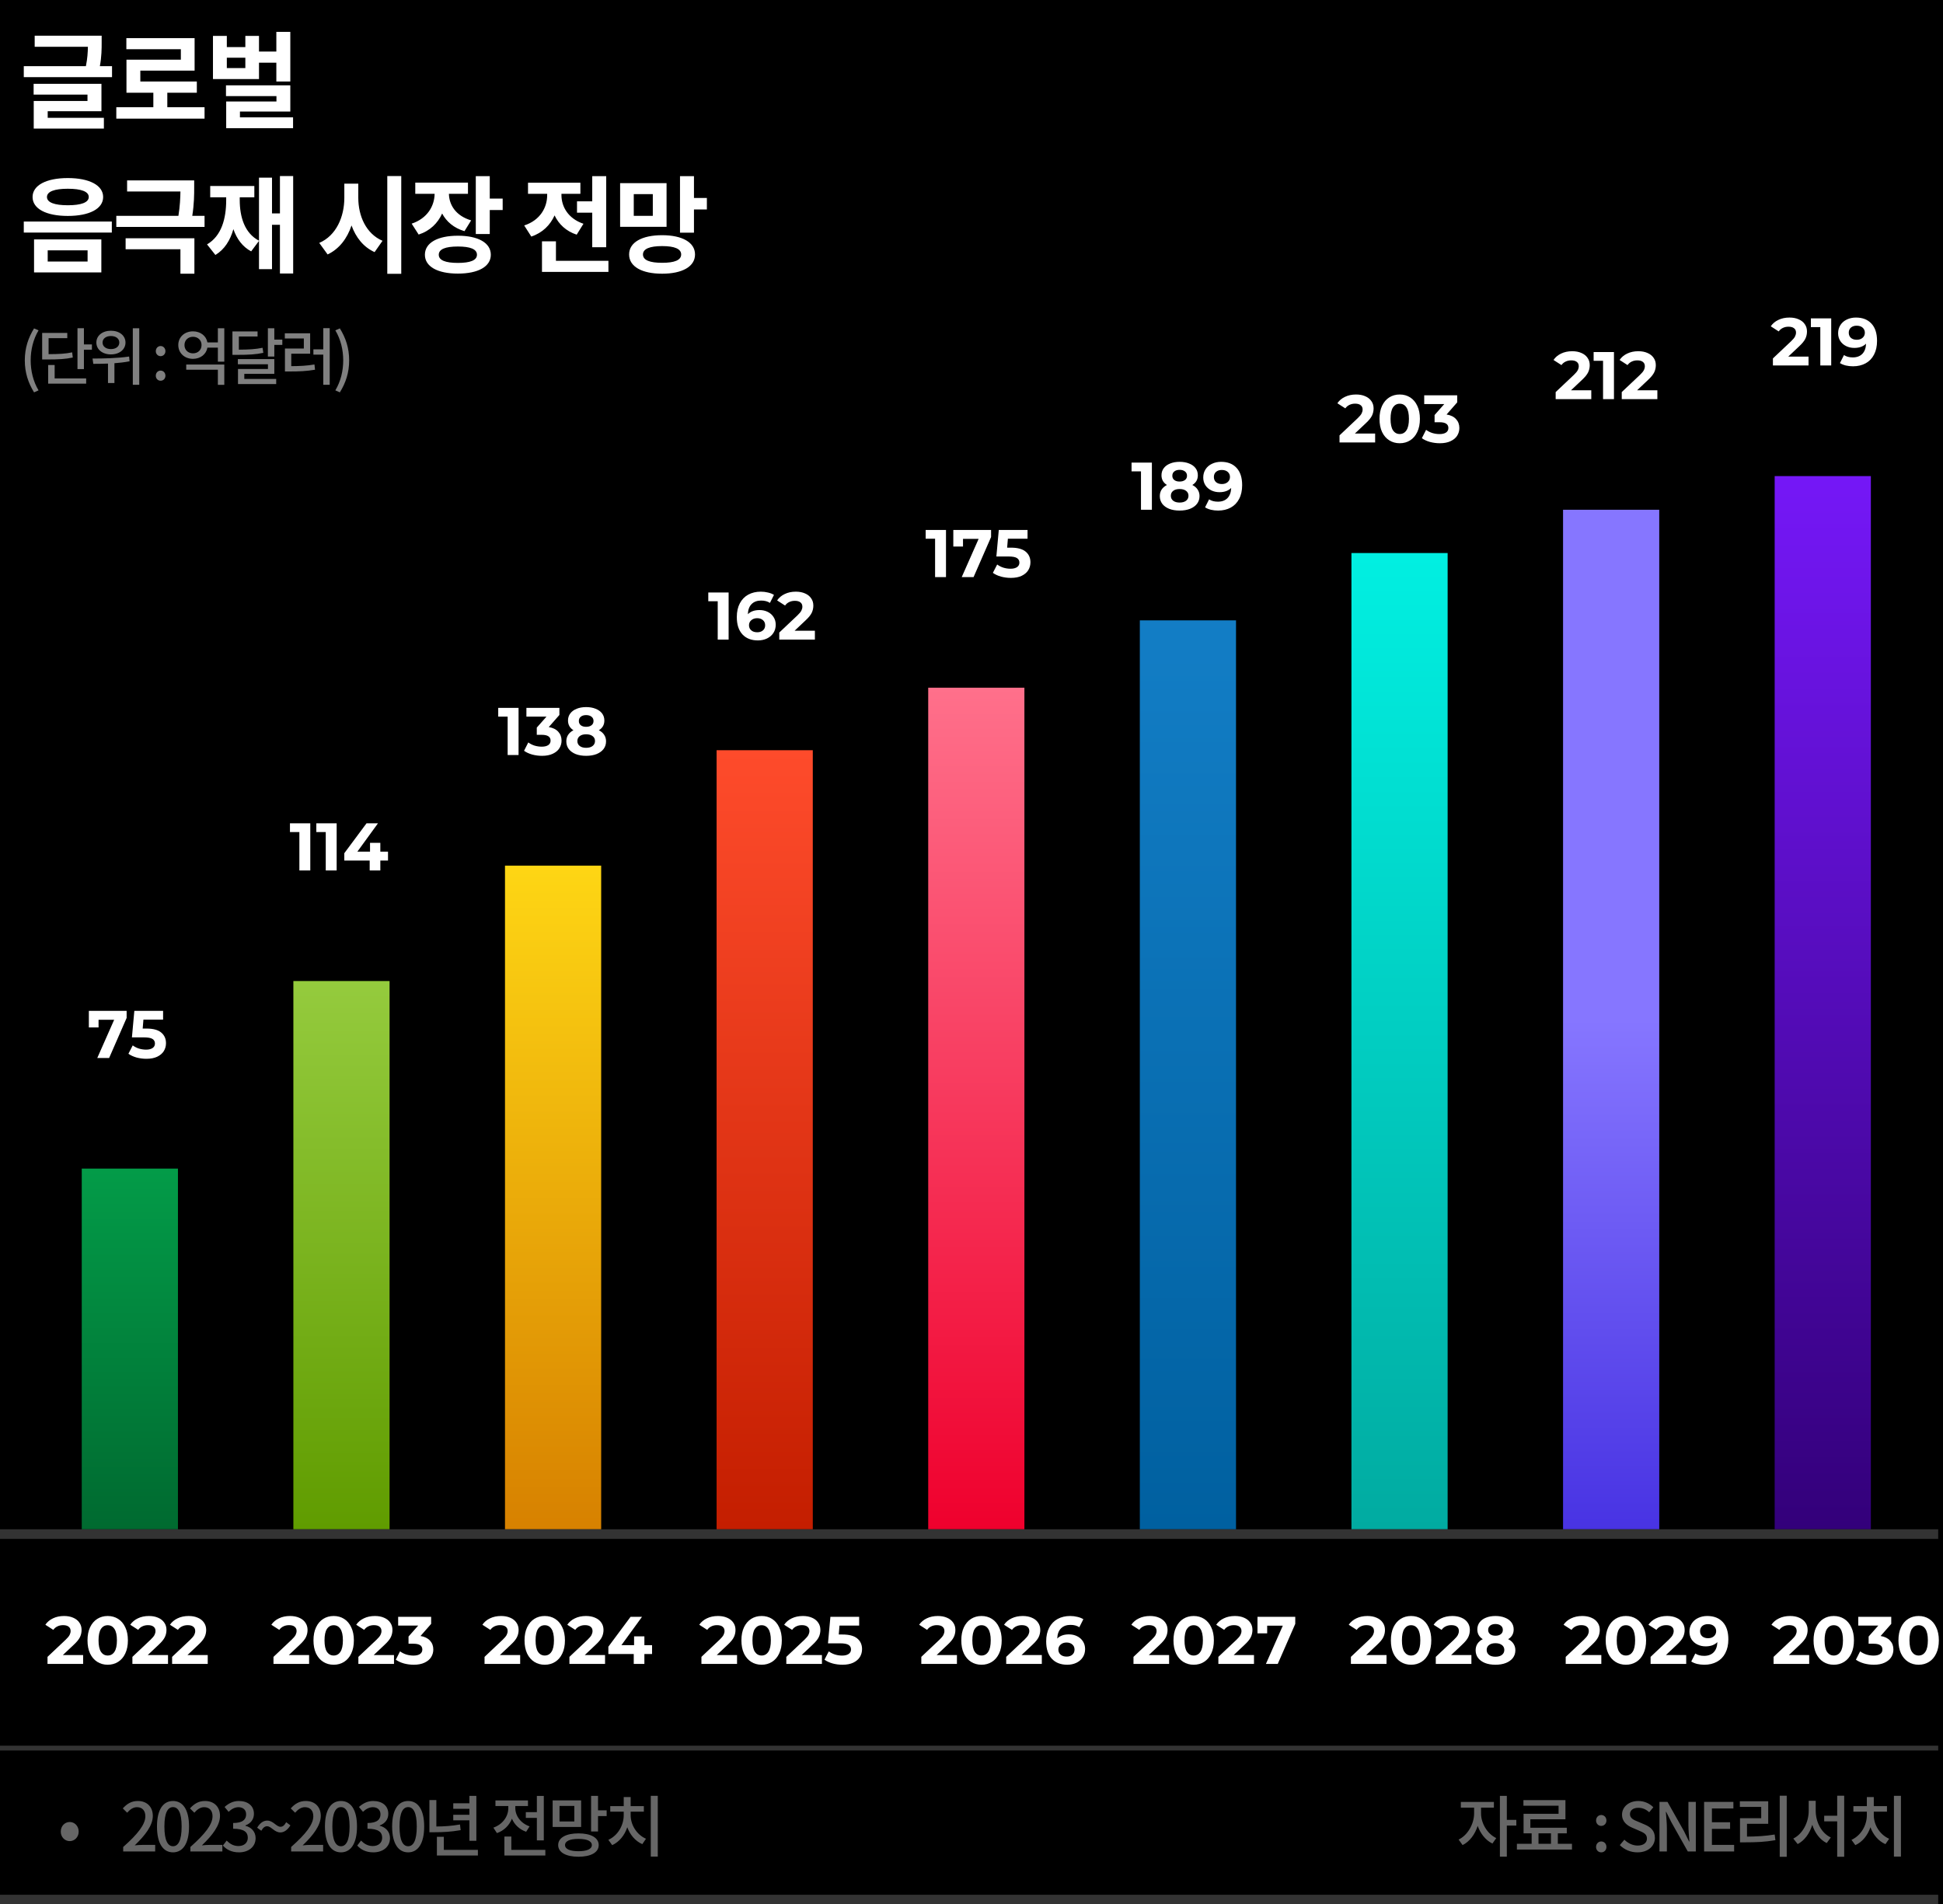 <svg width="404" height="396" viewBox="0 0 404 396" fill="none" xmlns="http://www.w3.org/2000/svg">
<rect x="0" y="0" width="404" height="396" fill="#808080" stroke="none"/>
<g clip-path="url(#clip0_134_13104)">
<rect width="404" height="396" fill="black"/>
<path d="M379 99L379 318" stroke="url(#paint0_linear_134_13104)" stroke-width="20"/>
<path d="M335 106L335 318" stroke="url(#paint1_linear_134_13104)" stroke-width="20"/>
<path d="M291 115L291 318" stroke="url(#paint2_linear_134_13104)" stroke-width="20"/>
<path d="M247 129L247 318" stroke="url(#paint3_linear_134_13104)" stroke-width="20"/>
<path d="M203 143L203 318" stroke="url(#paint4_linear_134_13104)" stroke-width="20"/>
<path d="M159 156L159 318" stroke="url(#paint5_linear_134_13104)" stroke-width="20"/>
<path d="M115 180L115 318" stroke="url(#paint6_linear_134_13104)" stroke-width="20"/>
<path d="M71 204L71 318" stroke="url(#paint7_linear_134_13104)" stroke-width="20"/>
<path d="M27 243L27 318" stroke="url(#paint8_linear_134_13104)" stroke-width="20"/>
<line y1="319" x2="403" y2="319" stroke="#333333" stroke-width="2"/>
<path d="M17.285 344.152V346H9.879V344.53L13.659 340.96C14.06 340.577 14.331 340.251 14.471 339.98C14.611 339.7 14.681 339.425 14.681 339.154C14.681 338.762 14.546 338.463 14.275 338.258C14.014 338.043 13.626 337.936 13.113 337.936C12.684 337.936 12.296 338.02 11.951 338.188C11.606 338.347 11.316 338.589 11.083 338.916L9.431 337.852C9.814 337.283 10.341 336.839 11.013 336.522C11.685 336.195 12.455 336.032 13.323 336.032C14.051 336.032 14.686 336.153 15.227 336.396C15.778 336.629 16.202 336.965 16.501 337.404C16.809 337.833 16.963 338.342 16.963 338.93C16.963 339.462 16.851 339.961 16.627 340.428C16.403 340.895 15.969 341.427 15.325 342.024L13.071 344.152H17.285ZM22.393 346.168C21.581 346.168 20.858 345.967 20.224 345.566C19.589 345.165 19.09 344.586 18.726 343.83C18.371 343.065 18.194 342.155 18.194 341.1C18.194 340.045 18.371 339.14 18.726 338.384C19.09 337.619 19.589 337.035 20.224 336.634C20.858 336.233 21.581 336.032 22.393 336.032C23.206 336.032 23.929 336.233 24.564 336.634C25.198 337.035 25.693 337.619 26.047 338.384C26.412 339.14 26.593 340.045 26.593 341.1C26.593 342.155 26.412 343.065 26.047 343.83C25.693 344.586 25.198 345.165 24.564 345.566C23.929 345.967 23.206 346.168 22.393 346.168ZM22.393 344.25C22.991 344.25 23.457 343.993 23.794 343.48C24.139 342.967 24.311 342.173 24.311 341.1C24.311 340.027 24.139 339.233 23.794 338.72C23.457 338.207 22.991 337.95 22.393 337.95C21.805 337.95 21.339 338.207 20.994 338.72C20.657 339.233 20.489 340.027 20.489 341.1C20.489 342.173 20.657 342.967 20.994 343.48C21.339 343.993 21.805 344.25 22.393 344.25ZM34.935 344.152V346H27.529V344.53L31.309 340.96C31.711 340.577 31.981 340.251 32.121 339.98C32.261 339.7 32.331 339.425 32.331 339.154C32.331 338.762 32.196 338.463 31.925 338.258C31.664 338.043 31.277 337.936 30.763 337.936C30.334 337.936 29.947 338.02 29.601 338.188C29.256 338.347 28.967 338.589 28.733 338.916L27.081 337.852C27.464 337.283 27.991 336.839 28.663 336.522C29.335 336.195 30.105 336.032 30.973 336.032C31.701 336.032 32.336 336.153 32.877 336.396C33.428 336.629 33.853 336.965 34.151 337.404C34.459 337.833 34.613 338.342 34.613 338.93C34.613 339.462 34.501 339.961 34.277 340.428C34.053 340.895 33.619 341.427 32.975 342.024L30.721 344.152H34.935ZM43.193 344.152V346H35.787V344.53L39.567 340.96C39.968 340.577 40.239 340.251 40.379 339.98C40.519 339.7 40.589 339.425 40.589 339.154C40.589 338.762 40.454 338.463 40.183 338.258C39.922 338.043 39.535 337.936 39.021 337.936C38.592 337.936 38.205 338.02 37.859 338.188C37.514 338.347 37.224 338.589 36.991 338.916L35.339 337.852C35.722 337.283 36.249 336.839 36.921 336.522C37.593 336.195 38.363 336.032 39.231 336.032C39.959 336.032 40.594 336.153 41.135 336.396C41.686 336.629 42.111 336.965 42.409 337.404C42.717 337.833 42.871 338.342 42.871 338.93C42.871 339.462 42.759 339.961 42.535 340.428C42.311 340.895 41.877 341.427 41.233 342.024L38.979 344.152H43.193Z" fill="white"/>
<path d="M64.271 344.152V346H56.865V344.53L60.645 340.96C61.047 340.577 61.317 340.251 61.457 339.98C61.597 339.7 61.667 339.425 61.667 339.154C61.667 338.762 61.532 338.463 61.261 338.258C61 338.043 60.613 337.936 60.099 337.936C59.67 337.936 59.283 338.02 58.937 338.188C58.592 338.347 58.303 338.589 58.069 338.916L56.417 337.852C56.8 337.283 57.327 336.839 57.999 336.522C58.671 336.195 59.441 336.032 60.309 336.032C61.037 336.032 61.672 336.153 62.213 336.396C62.764 336.629 63.189 336.965 63.487 337.404C63.795 337.833 63.949 338.342 63.949 338.93C63.949 339.462 63.837 339.961 63.613 340.428C63.389 340.895 62.955 341.427 62.311 342.024L60.057 344.152H64.271ZM69.38 346.168C68.568 346.168 67.844 345.967 67.21 345.566C66.575 345.165 66.076 344.586 65.712 343.83C65.357 343.065 65.18 342.155 65.18 341.1C65.18 340.045 65.357 339.14 65.712 338.384C66.076 337.619 66.575 337.035 67.21 336.634C67.844 336.233 68.568 336.032 69.38 336.032C70.192 336.032 70.915 336.233 71.55 336.634C72.184 337.035 72.679 337.619 73.034 338.384C73.398 339.14 73.58 340.045 73.58 341.1C73.58 342.155 73.398 343.065 73.034 343.83C72.679 344.586 72.184 345.165 71.55 345.566C70.915 345.967 70.192 346.168 69.38 346.168ZM69.38 344.25C69.977 344.25 70.444 343.993 70.78 343.48C71.125 342.967 71.298 342.173 71.298 341.1C71.298 340.027 71.125 339.233 70.78 338.72C70.444 338.207 69.977 337.95 69.38 337.95C68.792 337.95 68.325 338.207 67.98 338.72C67.644 339.233 67.476 340.027 67.476 341.1C67.476 342.173 67.644 342.967 67.98 343.48C68.325 343.993 68.792 344.25 69.38 344.25ZM81.922 344.152V346H74.516V344.53L78.296 340.96C78.697 340.577 78.968 340.251 79.108 339.98C79.248 339.7 79.318 339.425 79.318 339.154C79.318 338.762 79.182 338.463 78.912 338.258C78.65 338.043 78.263 337.936 77.75 337.936C77.32 337.936 76.933 338.02 76.588 338.188C76.242 338.347 75.953 338.589 75.72 338.916L74.068 337.852C74.45 337.283 74.978 336.839 75.65 336.522C76.322 336.195 77.092 336.032 77.96 336.032C78.688 336.032 79.322 336.153 79.864 336.396C80.414 336.629 80.839 336.965 81.138 337.404C81.446 337.833 81.6 338.342 81.6 338.93C81.6 339.462 81.488 339.961 81.264 340.428C81.04 340.895 80.606 341.427 79.962 342.024L77.708 344.152H81.922ZM87.436 340.19C88.294 340.33 88.952 340.652 89.409 341.156C89.867 341.651 90.096 342.267 90.096 343.004C90.096 343.573 89.946 344.101 89.647 344.586C89.349 345.062 88.891 345.445 88.275 345.734C87.669 346.023 86.922 346.168 86.035 346.168C85.345 346.168 84.663 346.079 83.992 345.902C83.329 345.715 82.764 345.454 82.297 345.118L83.18 343.382C83.553 343.662 83.982 343.881 84.468 344.04C84.962 344.189 85.466 344.264 85.98 344.264C86.549 344.264 86.997 344.157 87.323 343.942C87.65 343.718 87.814 343.405 87.814 343.004C87.814 342.201 87.202 341.8 85.98 341.8H84.944V340.302L86.96 338.02H82.787V336.2H89.647V337.67L87.436 340.19Z" fill="white"/>
<path d="M108.156 344.152V346H100.75V344.53L104.53 340.96C104.931 340.577 105.202 340.251 105.342 339.98C105.482 339.7 105.552 339.425 105.552 339.154C105.552 338.762 105.417 338.463 105.146 338.258C104.885 338.043 104.497 337.936 103.984 337.936C103.555 337.936 103.167 338.02 102.822 338.188C102.477 338.347 102.187 338.589 101.954 338.916L100.302 337.852C100.685 337.283 101.212 336.839 101.884 336.522C102.556 336.195 103.326 336.032 104.194 336.032C104.922 336.032 105.557 336.153 106.098 336.396C106.649 336.629 107.073 336.965 107.372 337.404C107.68 337.833 107.834 338.342 107.834 338.93C107.834 339.462 107.722 339.961 107.498 340.428C107.274 340.895 106.84 341.427 106.196 342.024L103.942 344.152H108.156ZM113.265 346.168C112.453 346.168 111.729 345.967 111.095 345.566C110.46 345.165 109.961 344.586 109.597 343.83C109.242 343.065 109.065 342.155 109.065 341.1C109.065 340.045 109.242 339.14 109.597 338.384C109.961 337.619 110.46 337.035 111.095 336.634C111.729 336.233 112.453 336.032 113.265 336.032C114.077 336.032 114.8 336.233 115.435 336.634C116.069 337.035 116.564 337.619 116.919 338.384C117.283 339.14 117.465 340.045 117.465 341.1C117.465 342.155 117.283 343.065 116.919 343.83C116.564 344.586 116.069 345.165 115.435 345.566C114.8 345.967 114.077 346.168 113.265 346.168ZM113.265 344.25C113.862 344.25 114.329 343.993 114.665 343.48C115.01 342.967 115.183 342.173 115.183 341.1C115.183 340.027 115.01 339.233 114.665 338.72C114.329 338.207 113.862 337.95 113.265 337.95C112.677 337.95 112.21 338.207 111.865 338.72C111.529 339.233 111.361 340.027 111.361 341.1C111.361 342.173 111.529 342.967 111.865 343.48C112.21 343.993 112.677 344.25 113.265 344.25ZM125.806 344.152V346H118.4V344.53L122.18 340.96C122.582 340.577 122.852 340.251 122.992 339.98C123.132 339.7 123.202 339.425 123.202 339.154C123.202 338.762 123.067 338.463 122.796 338.258C122.535 338.043 122.148 337.936 121.634 337.936C121.205 337.936 120.818 338.02 120.472 338.188C120.127 338.347 119.838 338.589 119.604 338.916L117.952 337.852C118.335 337.283 118.862 336.839 119.534 336.522C120.206 336.195 120.976 336.032 121.844 336.032C122.572 336.032 123.207 336.153 123.748 336.396C124.299 336.629 124.724 336.965 125.022 337.404C125.33 337.833 125.484 338.342 125.484 338.93C125.484 339.462 125.372 339.961 125.148 340.428C124.924 340.895 124.49 341.427 123.846 342.024L121.592 344.152H125.806ZM135.58 343.942H133.984V346H131.772V343.942H126.494V342.416L131.114 336.2H133.494L129.21 342.094H131.842V340.26H133.984V342.094H135.58V343.942Z" fill="white"/>
<path d="M153.251 344.152V346H145.845V344.53L149.625 340.96C150.026 340.577 150.297 340.251 150.437 339.98C150.577 339.7 150.647 339.425 150.647 339.154C150.647 338.762 150.511 338.463 150.241 338.258C149.979 338.043 149.592 337.936 149.079 337.936C148.649 337.936 148.262 338.02 147.917 338.188C147.571 338.347 147.282 338.589 147.049 338.916L145.397 337.852C145.779 337.283 146.307 336.839 146.979 336.522C147.651 336.195 148.421 336.032 149.289 336.032C150.017 336.032 150.651 336.153 151.193 336.396C151.743 336.629 152.168 336.965 152.467 337.404C152.775 337.833 152.929 338.342 152.929 338.93C152.929 339.462 152.817 339.961 152.593 340.428C152.369 340.895 151.935 341.427 151.291 342.024L149.037 344.152H153.251ZM158.359 346.168C157.547 346.168 156.824 345.967 156.189 345.566C155.555 345.165 155.055 344.586 154.691 343.83C154.337 343.065 154.159 342.155 154.159 341.1C154.159 340.045 154.337 339.14 154.691 338.384C155.055 337.619 155.555 337.035 156.189 336.634C156.824 336.233 157.547 336.032 158.359 336.032C159.171 336.032 159.895 336.233 160.529 336.634C161.164 337.035 161.659 337.619 162.013 338.384C162.377 339.14 162.559 340.045 162.559 341.1C162.559 342.155 162.377 343.065 162.013 343.83C161.659 344.586 161.164 345.165 160.529 345.566C159.895 345.967 159.171 346.168 158.359 346.168ZM158.359 344.25C158.957 344.25 159.423 343.993 159.759 343.48C160.105 342.967 160.277 342.173 160.277 341.1C160.277 340.027 160.105 339.233 159.759 338.72C159.423 338.207 158.957 337.95 158.359 337.95C157.771 337.95 157.305 338.207 156.959 338.72C156.623 339.233 156.455 340.027 156.455 341.1C156.455 342.173 156.623 342.967 156.959 343.48C157.305 343.993 157.771 344.25 158.359 344.25ZM170.901 344.152V346H163.495V344.53L167.275 340.96C167.677 340.577 167.947 340.251 168.087 339.98C168.227 339.7 168.297 339.425 168.297 339.154C168.297 338.762 168.162 338.463 167.891 338.258C167.63 338.043 167.243 337.936 166.729 337.936C166.3 337.936 165.913 338.02 165.567 338.188C165.222 338.347 164.933 338.589 164.699 338.916L163.047 337.852C163.43 337.283 163.957 336.839 164.629 336.522C165.301 336.195 166.071 336.032 166.939 336.032C167.667 336.032 168.302 336.153 168.843 336.396C169.394 336.629 169.819 336.965 170.117 337.404C170.425 337.833 170.579 338.342 170.579 338.93C170.579 339.462 170.467 339.961 170.243 340.428C170.019 340.895 169.585 341.427 168.941 342.024L166.687 344.152H170.901ZM175.197 339.882C176.578 339.882 177.596 340.157 178.249 340.708C178.912 341.259 179.243 341.996 179.243 342.92C179.243 343.517 179.094 344.063 178.795 344.558C178.496 345.043 178.039 345.435 177.423 345.734C176.816 346.023 176.065 346.168 175.169 346.168C174.478 346.168 173.797 346.079 173.125 345.902C172.462 345.715 171.898 345.454 171.431 345.118L172.327 343.382C172.7 343.662 173.13 343.881 173.615 344.04C174.1 344.189 174.6 344.264 175.113 344.264C175.682 344.264 176.13 344.152 176.457 343.928C176.784 343.704 176.947 343.391 176.947 342.99C176.947 342.57 176.774 342.253 176.429 342.038C176.093 341.823 175.505 341.716 174.665 341.716H172.159L172.663 336.2H178.641V338.02H174.553L174.399 339.882H175.197Z" fill="white"/>
<path d="M198.971 344.152V346H191.565V344.53L195.345 340.96C195.746 340.577 196.017 340.251 196.157 339.98C196.297 339.7 196.367 339.425 196.367 339.154C196.367 338.762 196.231 338.463 195.961 338.258C195.699 338.043 195.312 337.936 194.799 337.936C194.369 337.936 193.982 338.02 193.637 338.188C193.291 338.347 193.002 338.589 192.769 338.916L191.117 337.852C191.499 337.283 192.027 336.839 192.699 336.522C193.371 336.195 194.141 336.032 195.009 336.032C195.737 336.032 196.371 336.153 196.913 336.396C197.463 336.629 197.888 336.965 198.187 337.404C198.495 337.833 198.649 338.342 198.649 338.93C198.649 339.462 198.537 339.961 198.313 340.428C198.089 340.895 197.655 341.427 197.011 342.024L194.757 344.152H198.971ZM204.079 346.168C203.267 346.168 202.544 345.967 201.909 345.566C201.274 345.165 200.775 344.586 200.411 343.83C200.056 343.065 199.879 342.155 199.879 341.1C199.879 340.045 200.056 339.14 200.411 338.384C200.775 337.619 201.274 337.035 201.909 336.634C202.544 336.233 203.267 336.032 204.079 336.032C204.891 336.032 205.614 336.233 206.249 336.634C206.884 337.035 207.378 337.619 207.733 338.384C208.097 339.14 208.279 340.045 208.279 341.1C208.279 342.155 208.097 343.065 207.733 343.83C207.378 344.586 206.884 345.165 206.249 345.566C205.614 345.967 204.891 346.168 204.079 346.168ZM204.079 344.25C204.676 344.25 205.143 343.993 205.479 343.48C205.824 342.967 205.997 342.173 205.997 341.1C205.997 340.027 205.824 339.233 205.479 338.72C205.143 338.207 204.676 337.95 204.079 337.95C203.491 337.95 203.024 338.207 202.679 338.72C202.343 339.233 202.175 340.027 202.175 341.1C202.175 342.173 202.343 342.967 202.679 343.48C203.024 343.993 203.491 344.25 204.079 344.25ZM216.621 344.152V346H209.215V344.53L212.995 340.96C213.396 340.577 213.667 340.251 213.807 339.98C213.947 339.7 214.017 339.425 214.017 339.154C214.017 338.762 213.882 338.463 213.611 338.258C213.35 338.043 212.962 337.936 212.449 337.936C212.02 337.936 211.632 338.02 211.287 338.188C210.942 338.347 210.652 338.589 210.419 338.916L208.767 337.852C209.15 337.283 209.677 336.839 210.349 336.522C211.021 336.195 211.791 336.032 212.659 336.032C213.387 336.032 214.022 336.153 214.563 336.396C215.114 336.629 215.538 336.965 215.837 337.404C216.145 337.833 216.299 338.342 216.299 338.93C216.299 339.462 216.187 339.961 215.963 340.428C215.739 340.895 215.305 341.427 214.661 342.024L212.407 344.152H216.621ZM222.247 339.854C222.873 339.854 223.442 339.98 223.955 340.232C224.469 340.484 224.875 340.843 225.173 341.31C225.472 341.767 225.621 342.299 225.621 342.906C225.621 343.559 225.458 344.133 225.131 344.628C224.805 345.123 224.357 345.505 223.787 345.776C223.227 346.037 222.602 346.168 221.911 346.168C220.539 346.168 219.466 345.748 218.691 344.908C217.917 344.068 217.529 342.869 217.529 341.31C217.529 340.199 217.739 339.247 218.159 338.454C218.579 337.661 219.163 337.059 219.909 336.648C220.665 336.237 221.538 336.032 222.527 336.032C223.05 336.032 223.549 336.093 224.025 336.214C224.511 336.326 224.921 336.489 225.257 336.704L224.417 338.37C223.932 338.043 223.321 337.88 222.583 337.88C221.753 337.88 221.095 338.123 220.609 338.608C220.124 339.093 219.863 339.798 219.825 340.722C220.404 340.143 221.211 339.854 222.247 339.854ZM221.785 344.474C222.271 344.474 222.663 344.343 222.961 344.082C223.269 343.821 223.423 343.466 223.423 343.018C223.423 342.57 223.269 342.215 222.961 341.954C222.663 341.683 222.261 341.548 221.757 341.548C221.263 341.548 220.857 341.688 220.539 341.968C220.222 342.239 220.063 342.589 220.063 343.018C220.063 343.447 220.217 343.797 220.525 344.068C220.833 344.339 221.253 344.474 221.785 344.474Z" fill="white"/>
<path d="M243.087 344.152V346H235.681V344.53L239.461 340.96C239.862 340.577 240.133 340.251 240.273 339.98C240.413 339.7 240.483 339.425 240.483 339.154C240.483 338.762 240.347 338.463 240.077 338.258C239.815 338.043 239.428 337.936 238.915 337.936C238.485 337.936 238.098 338.02 237.753 338.188C237.407 338.347 237.118 338.589 236.885 338.916L235.233 337.852C235.615 337.283 236.143 336.839 236.815 336.522C237.487 336.195 238.257 336.032 239.125 336.032C239.853 336.032 240.487 336.153 241.029 336.396C241.579 336.629 242.004 336.965 242.303 337.404C242.611 337.833 242.765 338.342 242.765 338.93C242.765 339.462 242.653 339.961 242.429 340.428C242.205 340.895 241.771 341.427 241.127 342.024L238.873 344.152H243.087ZM248.195 346.168C247.383 346.168 246.66 345.967 246.025 345.566C245.391 345.165 244.891 344.586 244.527 343.83C244.173 343.065 243.995 342.155 243.995 341.1C243.995 340.045 244.173 339.14 244.527 338.384C244.891 337.619 245.391 337.035 246.025 336.634C246.66 336.233 247.383 336.032 248.195 336.032C249.007 336.032 249.731 336.233 250.365 336.634C251 337.035 251.495 337.619 251.849 338.384C252.213 339.14 252.395 340.045 252.395 341.1C252.395 342.155 252.213 343.065 251.849 343.83C251.495 344.586 251 345.165 250.365 345.566C249.731 345.967 249.007 346.168 248.195 346.168ZM248.195 344.25C248.793 344.25 249.259 343.993 249.595 343.48C249.941 342.967 250.113 342.173 250.113 341.1C250.113 340.027 249.941 339.233 249.595 338.72C249.259 338.207 248.793 337.95 248.195 337.95C247.607 337.95 247.141 338.207 246.795 338.72C246.459 339.233 246.291 340.027 246.291 341.1C246.291 342.173 246.459 342.967 246.795 343.48C247.141 343.993 247.607 344.25 248.195 344.25ZM260.737 344.152V346H253.331V344.53L257.111 340.96C257.512 340.577 257.783 340.251 257.923 339.98C258.063 339.7 258.133 339.425 258.133 339.154C258.133 338.762 257.998 338.463 257.727 338.258C257.466 338.043 257.078 337.936 256.565 337.936C256.136 337.936 255.748 338.02 255.403 338.188C255.058 338.347 254.768 338.589 254.535 338.916L252.883 337.852C253.266 337.283 253.793 336.839 254.465 336.522C255.137 336.195 255.907 336.032 256.775 336.032C257.503 336.032 258.138 336.153 258.679 336.396C259.23 336.629 259.654 336.965 259.953 337.404C260.261 337.833 260.415 338.342 260.415 338.93C260.415 339.462 260.303 339.961 260.079 340.428C259.855 340.895 259.421 341.427 258.777 342.024L256.523 344.152H260.737ZM269.318 336.2V337.67L265.678 346H263.214L266.728 338.048H263.48V339.644H261.464V336.2H269.318Z" fill="white"/>
<path d="M288.293 344.152V346H280.887V344.53L284.667 340.96C285.068 340.577 285.339 340.251 285.479 339.98C285.619 339.7 285.689 339.425 285.689 339.154C285.689 338.762 285.553 338.463 285.283 338.258C285.021 338.043 284.634 337.936 284.121 337.936C283.691 337.936 283.304 338.02 282.959 338.188C282.613 338.347 282.324 338.589 282.091 338.916L280.439 337.852C280.821 337.283 281.349 336.839 282.021 336.522C282.693 336.195 283.463 336.032 284.331 336.032C285.059 336.032 285.693 336.153 286.235 336.396C286.785 336.629 287.21 336.965 287.509 337.404C287.817 337.833 287.971 338.342 287.971 338.93C287.971 339.462 287.859 339.961 287.635 340.428C287.411 340.895 286.977 341.427 286.333 342.024L284.079 344.152H288.293ZM293.401 346.168C292.589 346.168 291.866 345.967 291.231 345.566C290.597 345.165 290.097 344.586 289.733 343.83C289.379 343.065 289.201 342.155 289.201 341.1C289.201 340.045 289.379 339.14 289.733 338.384C290.097 337.619 290.597 337.035 291.231 336.634C291.866 336.233 292.589 336.032 293.401 336.032C294.213 336.032 294.937 336.233 295.571 336.634C296.206 337.035 296.701 337.619 297.055 338.384C297.419 339.14 297.601 340.045 297.601 341.1C297.601 342.155 297.419 343.065 297.055 343.83C296.701 344.586 296.206 345.165 295.571 345.566C294.937 345.967 294.213 346.168 293.401 346.168ZM293.401 344.25C293.999 344.25 294.465 343.993 294.801 343.48C295.147 342.967 295.319 342.173 295.319 341.1C295.319 340.027 295.147 339.233 294.801 338.72C294.465 338.207 293.999 337.95 293.401 337.95C292.813 337.95 292.347 338.207 292.001 338.72C291.665 339.233 291.497 340.027 291.497 341.1C291.497 342.173 291.665 342.967 292.001 343.48C292.347 343.993 292.813 344.25 293.401 344.25ZM305.943 344.152V346H298.537V344.53L302.317 340.96C302.719 340.577 302.989 340.251 303.129 339.98C303.269 339.7 303.339 339.425 303.339 339.154C303.339 338.762 303.204 338.463 302.933 338.258C302.672 338.043 302.285 337.936 301.771 337.936C301.342 337.936 300.955 338.02 300.609 338.188C300.264 338.347 299.975 338.589 299.741 338.916L298.089 337.852C298.472 337.283 298.999 336.839 299.671 336.522C300.343 336.195 301.113 336.032 301.981 336.032C302.709 336.032 303.344 336.153 303.885 336.396C304.436 336.629 304.861 336.965 305.159 337.404C305.467 337.833 305.621 338.342 305.621 338.93C305.621 339.462 305.509 339.961 305.285 340.428C305.061 340.895 304.627 341.427 303.983 342.024L301.729 344.152H305.943ZM313.585 340.848C314.07 341.091 314.439 341.408 314.691 341.8C314.952 342.192 315.083 342.645 315.083 343.158C315.083 343.765 314.91 344.297 314.565 344.754C314.22 345.202 313.734 345.552 313.109 345.804C312.484 346.047 311.76 346.168 310.939 346.168C310.118 346.168 309.394 346.047 308.769 345.804C308.153 345.552 307.672 345.202 307.327 344.754C306.991 344.297 306.823 343.765 306.823 343.158C306.823 342.645 306.949 342.192 307.201 341.8C307.462 341.408 307.831 341.091 308.307 340.848C307.943 340.624 307.663 340.344 307.467 340.008C307.271 339.663 307.173 339.271 307.173 338.832C307.173 338.263 307.332 337.768 307.649 337.348C307.966 336.928 308.41 336.606 308.979 336.382C309.548 336.149 310.202 336.032 310.939 336.032C311.686 336.032 312.344 336.149 312.913 336.382C313.492 336.606 313.94 336.928 314.257 337.348C314.574 337.768 314.733 338.263 314.733 338.832C314.733 339.271 314.635 339.663 314.439 340.008C314.243 340.344 313.958 340.624 313.585 340.848ZM310.939 337.698C310.482 337.698 310.113 337.81 309.833 338.034C309.562 338.249 309.427 338.547 309.427 338.93C309.427 339.303 309.562 339.597 309.833 339.812C310.104 340.027 310.472 340.134 310.939 340.134C311.406 340.134 311.779 340.027 312.059 339.812C312.339 339.597 312.479 339.303 312.479 338.93C312.479 338.547 312.339 338.249 312.059 338.034C311.779 337.81 311.406 337.698 310.939 337.698ZM310.939 344.502C311.508 344.502 311.956 344.376 312.283 344.124C312.619 343.863 312.787 343.517 312.787 343.088C312.787 342.659 312.619 342.318 312.283 342.066C311.956 341.814 311.508 341.688 310.939 341.688C310.379 341.688 309.936 341.814 309.609 342.066C309.282 342.318 309.119 342.659 309.119 343.088C309.119 343.527 309.282 343.872 309.609 344.124C309.936 344.376 310.379 344.502 310.939 344.502Z" fill="white"/>
<path d="M332.957 344.152V346H325.551V344.53L329.331 340.96C329.732 340.577 330.003 340.251 330.143 339.98C330.283 339.7 330.353 339.425 330.353 339.154C330.353 338.762 330.218 338.463 329.947 338.258C329.686 338.043 329.298 337.936 328.785 337.936C328.356 337.936 327.968 338.02 327.623 338.188C327.278 338.347 326.988 338.589 326.755 338.916L325.103 337.852C325.486 337.283 326.013 336.839 326.685 336.522C327.357 336.195 328.127 336.032 328.995 336.032C329.723 336.032 330.358 336.153 330.899 336.396C331.45 336.629 331.874 336.965 332.173 337.404C332.481 337.833 332.635 338.342 332.635 338.93C332.635 339.462 332.523 339.961 332.299 340.428C332.075 340.895 331.641 341.427 330.997 342.024L328.743 344.152H332.957ZM338.065 346.168C337.253 346.168 336.53 345.967 335.895 345.566C335.261 345.165 334.761 344.586 334.397 343.83C334.043 343.065 333.865 342.155 333.865 341.1C333.865 340.045 334.043 339.14 334.397 338.384C334.761 337.619 335.261 337.035 335.895 336.634C336.53 336.233 337.253 336.032 338.065 336.032C338.877 336.032 339.601 336.233 340.235 336.634C340.87 337.035 341.365 337.619 341.719 338.384C342.083 339.14 342.265 340.045 342.265 341.1C342.265 342.155 342.083 343.065 341.719 343.83C341.365 344.586 340.87 345.165 340.235 345.566C339.601 345.967 338.877 346.168 338.065 346.168ZM338.065 344.25C338.663 344.25 339.129 343.993 339.465 343.48C339.811 342.967 339.983 342.173 339.983 341.1C339.983 340.027 339.811 339.233 339.465 338.72C339.129 338.207 338.663 337.95 338.065 337.95C337.477 337.95 337.011 338.207 336.665 338.72C336.329 339.233 336.161 340.027 336.161 341.1C336.161 342.173 336.329 342.967 336.665 343.48C337.011 343.993 337.477 344.25 338.065 344.25ZM350.607 344.152V346H343.201V344.53L346.981 340.96C347.383 340.577 347.653 340.251 347.793 339.98C347.933 339.7 348.003 339.425 348.003 339.154C348.003 338.762 347.868 338.463 347.597 338.258C347.336 338.043 346.949 337.936 346.435 337.936C346.006 337.936 345.619 338.02 345.273 338.188C344.928 338.347 344.639 338.589 344.405 338.916L342.753 337.852C343.136 337.283 343.663 336.839 344.335 336.522C345.007 336.195 345.777 336.032 346.645 336.032C347.373 336.032 348.008 336.153 348.549 336.396C349.1 336.629 349.525 336.965 349.823 337.404C350.131 337.833 350.285 338.342 350.285 338.93C350.285 339.462 350.173 339.961 349.949 340.428C349.725 340.895 349.291 341.427 348.647 342.024L346.393 344.152H350.607ZM354.987 336.032C356.359 336.032 357.432 336.452 358.207 337.292C358.982 338.123 359.369 339.322 359.369 340.89C359.369 342.001 359.159 342.953 358.739 343.746C358.328 344.539 357.745 345.141 356.989 345.552C356.233 345.963 355.36 346.168 354.371 346.168C353.848 346.168 353.349 346.112 352.873 346C352.397 345.879 351.991 345.711 351.655 345.496L352.495 343.83C352.971 344.157 353.582 344.32 354.329 344.32C355.16 344.32 355.818 344.077 356.303 343.592C356.788 343.097 357.05 342.388 357.087 341.464C356.499 342.052 355.687 342.346 354.651 342.346C354.026 342.346 353.456 342.22 352.943 341.968C352.43 341.716 352.024 341.361 351.725 340.904C351.426 340.437 351.277 339.901 351.277 339.294C351.277 338.641 351.44 338.067 351.767 337.572C352.094 337.077 352.537 336.699 353.097 336.438C353.666 336.167 354.296 336.032 354.987 336.032ZM355.155 340.652C355.65 340.652 356.051 340.517 356.359 340.246C356.676 339.966 356.835 339.611 356.835 339.182C356.835 338.753 356.681 338.403 356.373 338.132C356.074 337.861 355.659 337.726 355.127 337.726C354.642 337.726 354.245 337.857 353.937 338.118C353.638 338.379 353.489 338.734 353.489 339.182C353.489 339.63 353.638 339.989 353.937 340.26C354.245 340.521 354.651 340.652 355.155 340.652Z" fill="white"/>
<path d="M376.177 344.152V346H368.771V344.53L372.551 340.96C372.952 340.577 373.223 340.251 373.363 339.98C373.503 339.7 373.573 339.425 373.573 339.154C373.573 338.762 373.437 338.463 373.167 338.258C372.905 338.043 372.518 337.936 372.005 337.936C371.575 337.936 371.188 338.02 370.843 338.188C370.497 338.347 370.208 338.589 369.975 338.916L368.323 337.852C368.705 337.283 369.233 336.839 369.905 336.522C370.577 336.195 371.347 336.032 372.215 336.032C372.943 336.032 373.577 336.153 374.119 336.396C374.669 336.629 375.094 336.965 375.393 337.404C375.701 337.833 375.855 338.342 375.855 338.93C375.855 339.462 375.743 339.961 375.519 340.428C375.295 340.895 374.861 341.427 374.217 342.024L371.963 344.152H376.177ZM381.285 346.168C380.473 346.168 379.75 345.967 379.115 345.566C378.48 345.165 377.981 344.586 377.617 343.83C377.262 343.065 377.085 342.155 377.085 341.1C377.085 340.045 377.262 339.14 377.617 338.384C377.981 337.619 378.48 337.035 379.115 336.634C379.75 336.233 380.473 336.032 381.285 336.032C382.097 336.032 382.82 336.233 383.455 336.634C384.09 337.035 384.584 337.619 384.939 338.384C385.303 339.14 385.485 340.045 385.485 341.1C385.485 342.155 385.303 343.065 384.939 343.83C384.584 344.586 384.09 345.165 383.455 345.566C382.82 345.967 382.097 346.168 381.285 346.168ZM381.285 344.25C381.882 344.25 382.349 343.993 382.685 343.48C383.03 342.967 383.203 342.173 383.203 341.1C383.203 340.027 383.03 339.233 382.685 338.72C382.349 338.207 381.882 337.95 381.285 337.95C380.697 337.95 380.23 338.207 379.885 338.72C379.549 339.233 379.381 340.027 379.381 341.1C379.381 342.173 379.549 342.967 379.885 343.48C380.23 343.993 380.697 344.25 381.285 344.25ZM391.028 340.19C391.887 340.33 392.545 340.652 393.002 341.156C393.46 341.651 393.688 342.267 393.688 343.004C393.688 343.573 393.539 344.101 393.24 344.586C392.942 345.062 392.484 345.445 391.868 345.734C391.262 346.023 390.515 346.168 389.628 346.168C388.938 346.168 388.256 346.079 387.584 345.902C386.922 345.715 386.357 345.454 385.89 345.118L386.772 343.382C387.146 343.662 387.575 343.881 388.06 344.04C388.555 344.189 389.059 344.264 389.572 344.264C390.142 344.264 390.59 344.157 390.916 343.942C391.243 343.718 391.406 343.405 391.406 343.004C391.406 342.201 390.795 341.8 389.572 341.8H388.536V340.302L390.552 338.02H386.38V336.2H393.24V337.67L391.028 340.19ZM398.935 346.168C398.123 346.168 397.4 345.967 396.765 345.566C396.131 345.165 395.631 344.586 395.267 343.83C394.913 343.065 394.735 342.155 394.735 341.1C394.735 340.045 394.913 339.14 395.267 338.384C395.631 337.619 396.131 337.035 396.765 336.634C397.4 336.233 398.123 336.032 398.935 336.032C399.747 336.032 400.471 336.233 401.105 336.634C401.74 337.035 402.235 337.619 402.589 338.384C402.953 339.14 403.135 340.045 403.135 341.1C403.135 342.155 402.953 343.065 402.589 343.83C402.235 344.586 401.74 345.165 401.105 345.566C400.471 345.967 399.747 346.168 398.935 346.168ZM398.935 344.25C399.533 344.25 399.999 343.993 400.335 343.48C400.681 342.967 400.853 342.173 400.853 341.1C400.853 340.027 400.681 339.233 400.335 338.72C399.999 338.207 399.533 337.95 398.935 337.95C398.347 337.95 397.881 338.207 397.535 338.72C397.199 339.233 397.031 340.027 397.031 341.1C397.031 342.173 397.199 342.967 397.535 343.48C397.881 343.993 398.347 344.25 398.935 344.25Z" fill="white"/>
<path d="M376.041 74.152V76H368.635V74.53L372.415 70.96C372.816 70.577 373.087 70.251 373.227 69.98C373.367 69.7 373.437 69.425 373.437 69.154C373.437 68.762 373.302 68.463 373.031 68.258C372.77 68.043 372.382 67.936 371.869 67.936C371.44 67.936 371.052 68.02 370.707 68.188C370.362 68.347 370.072 68.589 369.839 68.916L368.187 67.852C368.57 67.283 369.097 66.839 369.769 66.522C370.441 66.195 371.211 66.032 372.079 66.032C372.807 66.032 373.442 66.153 373.983 66.396C374.534 66.629 374.958 66.965 375.257 67.404C375.565 67.833 375.719 68.342 375.719 68.93C375.719 69.462 375.607 69.961 375.383 70.428C375.159 70.895 374.725 71.427 374.081 72.024L371.827 74.152H376.041ZM380.757 66.2V76H378.489V68.02H376.529V66.2H380.757ZM385.903 66.032C387.275 66.032 388.348 66.452 389.123 67.292C389.898 68.123 390.285 69.322 390.285 70.89C390.285 72.001 390.075 72.953 389.655 73.746C389.244 74.539 388.661 75.141 387.905 75.552C387.149 75.963 386.276 76.168 385.287 76.168C384.764 76.168 384.265 76.112 383.789 76C383.313 75.879 382.907 75.711 382.571 75.496L383.411 73.83C383.887 74.157 384.498 74.32 385.245 74.32C386.076 74.32 386.734 74.077 387.219 73.592C387.704 73.097 387.966 72.388 388.003 71.464C387.415 72.052 386.603 72.346 385.567 72.346C384.942 72.346 384.372 72.22 383.859 71.968C383.346 71.716 382.94 71.361 382.641 70.904C382.342 70.437 382.193 69.901 382.193 69.294C382.193 68.641 382.356 68.067 382.683 67.572C383.01 67.077 383.453 66.699 384.013 66.438C384.582 66.167 385.212 66.032 385.903 66.032ZM386.071 70.652C386.566 70.652 386.967 70.517 387.275 70.246C387.592 69.966 387.751 69.611 387.751 69.182C387.751 68.753 387.597 68.403 387.289 68.132C386.99 67.861 386.575 67.726 386.043 67.726C385.558 67.726 385.161 67.857 384.853 68.118C384.554 68.379 384.405 68.734 384.405 69.182C384.405 69.63 384.554 69.989 384.853 70.26C385.161 70.521 385.567 70.652 386.071 70.652Z" fill="white"/>
<path d="M330.869 81.152V83H323.463V81.53L327.243 77.96C327.644 77.577 327.915 77.251 328.055 76.98C328.195 76.7 328.265 76.425 328.265 76.154C328.265 75.762 328.13 75.463 327.859 75.258C327.598 75.043 327.21 74.936 326.697 74.936C326.268 74.936 325.88 75.02 325.535 75.188C325.19 75.347 324.9 75.589 324.667 75.916L323.015 74.852C323.398 74.283 323.925 73.839 324.597 73.522C325.269 73.195 326.039 73.032 326.907 73.032C327.635 73.032 328.27 73.153 328.811 73.396C329.362 73.629 329.786 73.965 330.085 74.404C330.393 74.833 330.547 75.342 330.547 75.93C330.547 76.462 330.435 76.961 330.211 77.428C329.987 77.895 329.553 78.427 328.909 79.024L326.655 81.152H330.869ZM335.585 73.2V83H333.317V75.02H331.357V73.2H335.585ZM344.609 81.152V83H337.203V81.53L340.983 77.96C341.385 77.577 341.655 77.251 341.795 76.98C341.935 76.7 342.005 76.425 342.005 76.154C342.005 75.762 341.87 75.463 341.599 75.258C341.338 75.043 340.951 74.936 340.437 74.936C340.008 74.936 339.621 75.02 339.275 75.188C338.93 75.347 338.641 75.589 338.407 75.916L336.755 74.852C337.138 74.283 337.665 73.839 338.337 73.522C339.009 73.195 339.779 73.032 340.647 73.032C341.375 73.032 342.01 73.153 342.551 73.396C343.102 73.629 343.527 73.965 343.825 74.404C344.133 74.833 344.287 75.342 344.287 75.93C344.287 76.462 344.175 76.961 343.951 77.428C343.727 77.895 343.293 78.427 342.649 79.024L340.395 81.152H344.609Z" fill="white"/>
<path d="M285.928 90.152V92H278.522V90.53L282.302 86.96C282.703 86.577 282.974 86.251 283.114 85.98C283.254 85.7 283.324 85.425 283.324 85.154C283.324 84.762 283.188 84.463 282.918 84.258C282.656 84.043 282.269 83.936 281.756 83.936C281.326 83.936 280.939 84.02 280.594 84.188C280.248 84.347 279.959 84.589 279.726 84.916L278.074 83.852C278.456 83.283 278.984 82.839 279.656 82.522C280.328 82.195 281.098 82.032 281.966 82.032C282.694 82.032 283.328 82.153 283.87 82.396C284.42 82.629 284.845 82.965 285.144 83.404C285.452 83.833 285.606 84.342 285.606 84.93C285.606 85.462 285.494 85.961 285.27 86.428C285.046 86.895 284.612 87.427 283.968 88.024L281.714 90.152H285.928ZM291.036 92.168C290.224 92.168 289.501 91.967 288.866 91.566C288.231 91.165 287.732 90.586 287.368 89.83C287.013 89.065 286.836 88.155 286.836 87.1C286.836 86.045 287.013 85.14 287.368 84.384C287.732 83.619 288.231 83.035 288.866 82.634C289.501 82.233 290.224 82.032 291.036 82.032C291.848 82.032 292.571 82.233 293.206 82.634C293.841 83.035 294.335 83.619 294.69 84.384C295.054 85.14 295.236 86.045 295.236 87.1C295.236 88.155 295.054 89.065 294.69 89.83C294.335 90.586 293.841 91.165 293.206 91.566C292.571 91.967 291.848 92.168 291.036 92.168ZM291.036 90.25C291.633 90.25 292.1 89.993 292.436 89.48C292.781 88.967 292.954 88.173 292.954 87.1C292.954 86.027 292.781 85.233 292.436 84.72C292.1 84.207 291.633 83.95 291.036 83.95C290.448 83.95 289.981 84.207 289.636 84.72C289.3 85.233 289.132 86.027 289.132 87.1C289.132 88.173 289.3 88.967 289.636 89.48C289.981 89.993 290.448 90.25 291.036 90.25ZM300.779 86.19C301.638 86.33 302.296 86.652 302.753 87.156C303.211 87.651 303.439 88.267 303.439 89.004C303.439 89.573 303.29 90.101 302.991 90.586C302.693 91.062 302.235 91.445 301.619 91.734C301.013 92.023 300.266 92.168 299.379 92.168C298.689 92.168 298.007 92.079 297.335 91.902C296.673 91.715 296.108 91.454 295.641 91.118L296.523 89.382C296.897 89.662 297.326 89.881 297.811 90.04C298.306 90.189 298.81 90.264 299.323 90.264C299.893 90.264 300.341 90.157 300.667 89.942C300.994 89.718 301.157 89.405 301.157 89.004C301.157 88.201 300.546 87.8 299.323 87.8H298.287V86.302L300.303 84.02H296.131V82.2H302.991V83.67L300.779 86.19Z" fill="white"/>
<path d="M239.507 96.2V106H237.239V98.02H235.279V96.2H239.507ZM247.915 100.848C248.4 101.091 248.769 101.408 249.021 101.8C249.282 102.192 249.413 102.645 249.413 103.158C249.413 103.765 249.24 104.297 248.895 104.754C248.55 105.202 248.064 105.552 247.439 105.804C246.814 106.047 246.09 106.168 245.269 106.168C244.448 106.168 243.724 106.047 243.099 105.804C242.483 105.552 242.002 105.202 241.657 104.754C241.321 104.297 241.153 103.765 241.153 103.158C241.153 102.645 241.279 102.192 241.531 101.8C241.792 101.408 242.161 101.091 242.637 100.848C242.273 100.624 241.993 100.344 241.797 100.008C241.601 99.663 241.503 99.271 241.503 98.832C241.503 98.263 241.662 97.768 241.979 97.348C242.296 96.928 242.74 96.606 243.309 96.382C243.878 96.149 244.532 96.032 245.269 96.032C246.016 96.032 246.674 96.149 247.243 96.382C247.822 96.606 248.27 96.928 248.587 97.348C248.904 97.768 249.063 98.263 249.063 98.832C249.063 99.271 248.965 99.663 248.769 100.008C248.573 100.344 248.288 100.624 247.915 100.848ZM245.269 97.698C244.812 97.698 244.443 97.81 244.163 98.034C243.892 98.249 243.757 98.547 243.757 98.93C243.757 99.303 243.892 99.597 244.163 99.812C244.434 100.027 244.802 100.134 245.269 100.134C245.736 100.134 246.109 100.027 246.389 99.812C246.669 99.597 246.809 99.303 246.809 98.93C246.809 98.547 246.669 98.249 246.389 98.034C246.109 97.81 245.736 97.698 245.269 97.698ZM245.269 104.502C245.838 104.502 246.286 104.376 246.613 104.124C246.949 103.863 247.117 103.517 247.117 103.088C247.117 102.659 246.949 102.318 246.613 102.066C246.286 101.814 245.838 101.688 245.269 101.688C244.709 101.688 244.266 101.814 243.939 102.066C243.612 102.318 243.449 102.659 243.449 103.088C243.449 103.527 243.612 103.872 243.939 104.124C244.266 104.376 244.709 104.502 245.269 104.502ZM253.895 96.032C255.267 96.032 256.341 96.452 257.115 97.292C257.89 98.123 258.277 99.322 258.277 100.89C258.277 102.001 258.067 102.953 257.647 103.746C257.237 104.539 256.653 105.141 255.897 105.552C255.141 105.963 254.269 106.168 253.279 106.168C252.757 106.168 252.257 106.112 251.781 106C251.305 105.879 250.899 105.711 250.563 105.496L251.403 103.83C251.879 104.157 252.491 104.32 253.237 104.32C254.068 104.32 254.726 104.077 255.211 103.592C255.697 103.097 255.958 102.388 255.995 101.464C255.407 102.052 254.595 102.346 253.559 102.346C252.934 102.346 252.365 102.22 251.851 101.968C251.338 101.716 250.932 101.361 250.633 100.904C250.335 100.437 250.185 99.901 250.185 99.294C250.185 98.641 250.349 98.067 250.675 97.572C251.002 97.077 251.445 96.699 252.005 96.438C252.575 96.167 253.205 96.032 253.895 96.032ZM254.063 100.652C254.558 100.652 254.959 100.517 255.267 100.246C255.585 99.966 255.743 99.611 255.743 99.182C255.743 98.753 255.589 98.403 255.281 98.132C254.983 97.861 254.567 97.726 254.035 97.726C253.55 97.726 253.153 97.857 252.845 98.118C252.547 98.379 252.397 98.734 252.397 99.182C252.397 99.63 252.547 99.989 252.845 100.26C253.153 100.521 253.559 100.652 254.063 100.652Z" fill="white"/>
<path d="M196.697 110.2V120H194.429V112.02H192.469V110.2H196.697ZM206.072 110.2V111.67L202.432 120H199.968L203.482 112.048H200.234V113.644H198.218V110.2H206.072ZM210.209 113.882C211.59 113.882 212.607 114.157 213.261 114.708C213.923 115.259 214.255 115.996 214.255 116.92C214.255 117.517 214.105 118.063 213.807 118.558C213.508 119.043 213.051 119.435 212.435 119.734C211.828 120.023 211.077 120.168 210.181 120.168C209.49 120.168 208.809 120.079 208.137 119.902C207.474 119.715 206.909 119.454 206.443 119.118L207.339 117.382C207.712 117.662 208.141 117.881 208.627 118.04C209.112 118.189 209.611 118.264 210.125 118.264C210.694 118.264 211.142 118.152 211.469 117.928C211.795 117.704 211.959 117.391 211.959 116.99C211.959 116.57 211.786 116.253 211.441 116.038C211.105 115.823 210.517 115.716 209.677 115.716H207.171L207.675 110.2H213.653V112.02H209.565L209.411 113.882H210.209Z" fill="white"/>
<path d="M151.499 123.2V133H149.231V125.02H147.271V123.2H151.499ZM157.919 126.854C158.545 126.854 159.114 126.98 159.627 127.232C160.141 127.484 160.547 127.843 160.845 128.31C161.144 128.767 161.293 129.299 161.293 129.906C161.293 130.559 161.13 131.133 160.803 131.628C160.477 132.123 160.029 132.505 159.459 132.776C158.899 133.037 158.274 133.168 157.583 133.168C156.211 133.168 155.138 132.748 154.363 131.908C153.589 131.068 153.201 129.869 153.201 128.31C153.201 127.199 153.411 126.247 153.831 125.454C154.251 124.661 154.835 124.059 155.581 123.648C156.337 123.237 157.21 123.032 158.199 123.032C158.722 123.032 159.221 123.093 159.697 123.214C160.183 123.326 160.593 123.489 160.929 123.704L160.089 125.37C159.604 125.043 158.993 124.88 158.255 124.88C157.425 124.88 156.767 125.123 156.281 125.608C155.796 126.093 155.535 126.798 155.497 127.722C156.076 127.143 156.883 126.854 157.919 126.854ZM157.457 131.474C157.943 131.474 158.335 131.343 158.633 131.082C158.941 130.821 159.095 130.466 159.095 130.018C159.095 129.57 158.941 129.215 158.633 128.954C158.335 128.683 157.933 128.548 157.429 128.548C156.935 128.548 156.529 128.688 156.211 128.968C155.894 129.239 155.735 129.589 155.735 130.018C155.735 130.447 155.889 130.797 156.197 131.068C156.505 131.339 156.925 131.474 157.457 131.474ZM169.437 131.152V133H162.031V131.53L165.811 127.96C166.213 127.577 166.483 127.251 166.623 126.98C166.763 126.7 166.833 126.425 166.833 126.154C166.833 125.762 166.698 125.463 166.427 125.258C166.166 125.043 165.779 124.936 165.265 124.936C164.836 124.936 164.449 125.02 164.103 125.188C163.758 125.347 163.469 125.589 163.235 125.916L161.583 124.852C161.966 124.283 162.493 123.839 163.165 123.522C163.837 123.195 164.607 123.032 165.475 123.032C166.203 123.032 166.838 123.153 167.379 123.396C167.93 123.629 168.355 123.965 168.653 124.404C168.961 124.833 169.115 125.342 169.115 125.93C169.115 126.462 169.003 126.961 168.779 127.428C168.555 127.895 168.121 128.427 167.477 129.024L165.223 131.152H169.437Z" fill="white"/>
<path d="M107.821 147.2V157H105.553V149.02H103.593V147.2H107.821ZM114.102 151.19C114.96 151.33 115.618 151.652 116.076 152.156C116.533 152.651 116.762 153.267 116.762 154.004C116.762 154.573 116.612 155.101 116.314 155.586C116.015 156.062 115.558 156.445 114.942 156.734C114.335 157.023 113.588 157.168 112.702 157.168C112.011 157.168 111.33 157.079 110.658 156.902C109.995 156.715 109.43 156.454 108.964 156.118L109.846 154.382C110.219 154.662 110.648 154.881 111.134 155.04C111.628 155.189 112.132 155.264 112.646 155.264C113.215 155.264 113.663 155.157 113.99 154.942C114.316 154.718 114.48 154.405 114.48 154.004C114.48 153.201 113.868 152.8 112.646 152.8H111.61V151.302L113.626 149.02H109.454V147.2H116.314V148.67L114.102 151.19ZM124.515 151.848C125 152.091 125.369 152.408 125.621 152.8C125.882 153.192 126.013 153.645 126.013 154.158C126.013 154.765 125.84 155.297 125.495 155.754C125.149 156.202 124.664 156.552 124.039 156.804C123.413 157.047 122.69 157.168 121.869 157.168C121.047 157.168 120.324 157.047 119.699 156.804C119.083 156.552 118.602 156.202 118.257 155.754C117.921 155.297 117.753 154.765 117.753 154.158C117.753 153.645 117.879 153.192 118.131 152.8C118.392 152.408 118.761 152.091 119.237 151.848C118.873 151.624 118.593 151.344 118.397 151.008C118.201 150.663 118.103 150.271 118.103 149.832C118.103 149.263 118.261 148.768 118.579 148.348C118.896 147.928 119.339 147.606 119.909 147.382C120.478 147.149 121.131 147.032 121.869 147.032C122.615 147.032 123.273 147.149 123.843 147.382C124.421 147.606 124.869 147.928 125.187 148.348C125.504 148.768 125.663 149.263 125.663 149.832C125.663 150.271 125.565 150.663 125.369 151.008C125.173 151.344 124.888 151.624 124.515 151.848ZM121.869 148.698C121.411 148.698 121.043 148.81 120.763 149.034C120.492 149.249 120.357 149.547 120.357 149.93C120.357 150.303 120.492 150.597 120.763 150.812C121.033 151.027 121.402 151.134 121.869 151.134C122.335 151.134 122.709 151.027 122.989 150.812C123.269 150.597 123.409 150.303 123.409 149.93C123.409 149.547 123.269 149.249 122.989 149.034C122.709 148.81 122.335 148.698 121.869 148.698ZM121.869 155.502C122.438 155.502 122.886 155.376 123.213 155.124C123.549 154.863 123.717 154.517 123.717 154.088C123.717 153.659 123.549 153.318 123.213 153.066C122.886 152.814 122.438 152.688 121.869 152.688C121.309 152.688 120.865 152.814 120.539 153.066C120.212 153.318 120.049 153.659 120.049 154.088C120.049 154.527 120.212 154.872 120.539 155.124C120.865 155.376 121.309 155.502 121.869 155.502Z" fill="white"/>
<path d="M64.517 171.2V181H62.249V173.02H60.289V171.2H64.517ZM70 171.2V181H67.732V173.02H65.772V171.2H70ZM80.676 178.942H79.08V181H76.868V178.942H71.59V177.416L76.21 171.2H78.59L74.306 177.094H76.938V175.26H79.08V177.094H80.676V178.942Z" fill="white"/>
<path d="M26.33 210.2V211.67L22.69 220H20.226L23.74 212.048H20.492V213.644H18.476V210.2H26.33ZM30.468 213.882C31.849 213.882 32.866 214.157 33.52 214.708C34.182 215.259 34.514 215.996 34.514 216.92C34.514 217.517 34.364 218.063 34.066 218.558C33.767 219.043 33.309 219.435 32.694 219.734C32.087 220.023 31.335 220.168 30.439 220.168C29.749 220.168 29.067 220.079 28.395 219.902C27.733 219.715 27.168 219.454 26.701 219.118L27.598 217.382C27.971 217.662 28.4 217.881 28.886 218.04C29.371 218.189 29.87 218.264 30.384 218.264C30.953 218.264 31.401 218.152 31.727 217.928C32.054 217.704 32.218 217.391 32.218 216.99C32.218 216.57 32.045 216.253 31.7 216.038C31.363 215.823 30.776 215.716 29.936 215.716H27.43L27.933 210.2H33.911V212.02H29.823L29.669 213.882H30.468Z" fill="white"/>
<path d="M14.497 382.844C13.489 382.844 12.635 382.018 12.635 380.87C12.635 379.694 13.489 378.868 14.497 378.868C15.505 378.868 16.359 379.694 16.359 380.87C16.359 382.018 15.505 382.844 14.497 382.844ZM25.616 385V384.062C28.654 381.374 30.222 379.372 30.222 377.678C30.222 376.558 29.634 375.788 28.472 375.788C27.66 375.788 26.988 376.306 26.442 376.936L25.532 376.04C26.414 375.074 27.324 374.5 28.668 374.5C30.558 374.5 31.776 375.732 31.776 377.594C31.776 379.582 30.194 381.64 28.01 383.726C28.542 383.67 29.186 383.628 29.69 383.628H32.266V385H25.616ZM35.974 385.182C33.958 385.182 32.642 383.39 32.642 379.806C32.642 376.236 33.958 374.5 35.974 374.5C37.99 374.5 39.306 376.25 39.306 379.806C39.306 383.39 37.99 385.182 35.974 385.182ZM35.974 383.908C37.024 383.908 37.766 382.788 37.766 379.806C37.766 376.852 37.024 375.774 35.974 375.774C34.924 375.774 34.182 376.852 34.182 379.806C34.182 382.788 34.924 383.908 35.974 383.908ZM39.585 385V384.062C42.623 381.374 44.191 379.372 44.191 377.678C44.191 376.558 43.603 375.788 42.441 375.788C41.629 375.788 40.957 376.306 40.411 376.936L39.501 376.04C40.383 375.074 41.293 374.5 42.637 374.5C44.527 374.5 45.745 375.732 45.745 377.594C45.745 379.582 44.163 381.64 41.979 383.726C42.511 383.67 43.155 383.628 43.659 383.628H46.235V385H39.585ZM49.705 385.182C48.081 385.182 47.031 384.538 46.345 383.768L47.129 382.732C47.731 383.348 48.501 383.866 49.565 383.866C50.727 383.866 51.525 383.222 51.525 382.144C51.525 381.01 50.797 380.268 48.473 380.268V379.078C50.503 379.078 51.175 378.308 51.175 377.272C51.175 376.362 50.573 375.802 49.593 375.788C48.795 375.802 48.123 376.18 47.535 376.754L46.695 375.746C47.507 375.018 48.459 374.5 49.649 374.5C51.497 374.5 52.799 375.466 52.799 377.16C52.799 378.35 52.113 379.176 51.021 379.582V379.652C52.211 379.946 53.149 380.842 53.149 382.228C53.149 384.09 51.595 385.182 49.705 385.182ZM58.3 381.038C57.039 381.038 56.41 379.75 55.528 379.75C55.08 379.75 54.688 380.044 54.337 380.688L53.469 380.058C54.099 378.994 54.842 378.574 55.556 378.574C56.816 378.574 57.446 379.862 58.328 379.862C58.776 379.862 59.154 379.568 59.504 378.91L60.386 379.568C59.742 380.604 58.999 381.038 58.3 381.038ZM60.538 385V384.062C63.576 381.374 65.144 379.372 65.144 377.678C65.144 376.558 64.556 375.788 63.394 375.788C62.582 375.788 61.91 376.306 61.364 376.936L60.454 376.04C61.336 375.074 62.246 374.5 63.59 374.5C65.48 374.5 66.698 375.732 66.698 377.594C66.698 379.582 65.116 381.64 62.932 383.726C63.464 383.67 64.108 383.628 64.612 383.628H67.188V385H60.538ZM70.896 385.182C68.88 385.182 67.564 383.39 67.564 379.806C67.564 376.236 68.88 374.5 70.896 374.5C72.912 374.5 74.228 376.25 74.228 379.806C74.228 383.39 72.912 385.182 70.896 385.182ZM70.896 383.908C71.946 383.908 72.688 382.788 72.688 379.806C72.688 376.852 71.946 375.774 70.896 375.774C69.846 375.774 69.104 376.852 69.104 379.806C69.104 382.788 69.846 383.908 70.896 383.908ZM77.643 385.182C76.019 385.182 74.969 384.538 74.283 383.768L75.067 382.732C75.669 383.348 76.439 383.866 77.503 383.866C78.665 383.866 79.463 383.222 79.463 382.144C79.463 381.01 78.735 380.268 76.411 380.268V379.078C78.441 379.078 79.113 378.308 79.113 377.272C79.113 376.362 78.511 375.802 77.531 375.788C76.733 375.802 76.061 376.18 75.473 376.754L74.633 375.746C75.445 375.018 76.397 374.5 77.587 374.5C79.435 374.5 80.737 375.466 80.737 377.16C80.737 378.35 80.051 379.176 78.959 379.582V379.652C80.149 379.946 81.087 380.842 81.087 382.228C81.087 384.09 79.533 385.182 77.643 385.182ZM84.865 385.182C82.849 385.182 81.533 383.39 81.533 379.806C81.533 376.236 82.849 374.5 84.865 374.5C86.881 374.5 88.197 376.25 88.197 379.806C88.197 383.39 86.881 385.182 84.865 385.182ZM84.865 383.908C85.915 383.908 86.657 382.788 86.657 379.806C86.657 376.852 85.915 375.774 84.865 375.774C83.815 375.774 83.073 376.852 83.073 379.806C83.073 382.788 83.815 383.908 84.865 383.908ZM97.603 382.774V378.518H94.243V377.37H97.603V376.124H94.243V374.976H97.603V373.436H99.045V382.774H97.603ZM95.643 379.386L95.783 380.562C93.823 380.912 92.143 380.996 90.267 380.996H89.287V374.304H90.729V379.806C92.367 379.792 93.893 379.694 95.643 379.386ZM92.283 384.664H99.367V385.84H90.841V381.948H92.283V384.664ZM109.331 376.824H111.627V373.45H113.069V382.69H111.627V378.014H109.331V376.824ZM110.115 379.778L109.401 380.898C108.001 380.422 106.979 379.428 106.447 378.182C105.887 379.554 104.823 380.66 103.325 381.178L102.583 380.044C104.543 379.358 105.691 377.692 105.691 375.984V375.55H103.017V374.388H109.779V375.55H107.147V375.984C107.147 377.538 108.225 379.12 110.115 379.778ZM106.321 384.664H113.391V385.84H104.879V381.892H106.321V384.664ZM119.418 378.756V375.522H116.338V378.756H119.418ZM120.832 374.374V379.904H114.91V374.374H120.832ZM120.272 384.944C122.036 384.944 123.058 384.496 123.058 383.67C123.058 382.83 122.036 382.382 120.272 382.382C118.508 382.382 117.486 382.83 117.486 383.67C117.486 384.496 118.508 384.944 120.272 384.944ZM120.272 381.234C122.876 381.234 124.486 382.144 124.486 383.67C124.486 385.182 122.876 386.092 120.272 386.092C117.682 386.092 116.058 385.182 116.058 383.67C116.058 382.144 117.682 381.234 120.272 381.234ZM124.346 376.446H126.138V377.636H124.346V380.842H122.904V373.436H124.346V376.446ZM131.129 376.726V377.454C131.129 379.442 132.361 381.5 134.321 382.354L133.551 383.474C132.109 382.844 131.003 381.542 130.429 379.96C129.869 381.64 128.763 383.012 127.293 383.684L126.495 382.578C128.483 381.682 129.687 379.54 129.687 377.454V376.726H126.887V375.564H129.687V373.688H131.129V375.564H133.873V376.726H131.129ZM135.315 373.422H136.771V386.064H135.315V373.422Z" fill="#666666"/>
<path d="M307.947 375.886V377.104C307.947 379.064 309.193 381.304 311.111 382.214L310.313 383.348C308.899 382.676 307.821 381.276 307.247 379.68C306.687 381.444 305.567 382.956 304.111 383.67L303.285 382.522C305.217 381.598 306.505 379.204 306.505 377.104V375.886H303.747V374.696H310.621V375.886H307.947ZM315.283 378.42V379.61H313.309V386.078H311.867V373.436H313.309V378.42H315.283ZM319.896 381.22V383.404H322.486V381.22H319.896ZM323.914 383.404H326.854V384.594H315.402V383.404H318.468V381.22H316.788V377.16H324.068V375.48H316.76V374.318H325.496V378.308H318.202V380.058H325.776V381.22H323.914V383.404ZM332.941 379.68C332.339 379.68 331.863 379.204 331.863 378.56C331.863 377.902 332.339 377.412 332.941 377.412C333.543 377.412 334.019 377.902 334.019 378.56C334.019 379.204 333.543 379.68 332.941 379.68ZM332.941 385.182C332.339 385.182 331.863 384.72 331.863 384.062C331.863 383.39 332.339 382.914 332.941 382.914C333.543 382.914 334.019 383.39 334.019 384.062C334.019 384.72 333.543 385.182 332.941 385.182ZM340.468 385.182C339.054 385.182 337.738 384.622 336.8 383.67L337.752 382.55C338.494 383.292 339.502 383.768 340.496 383.768C341.742 383.768 342.442 383.18 342.442 382.312C342.442 381.374 341.742 381.08 340.79 380.66L339.362 380.044C338.368 379.624 337.262 378.84 337.262 377.342C337.262 375.718 338.69 374.5 340.65 374.5C341.854 374.5 342.988 375.004 343.772 375.802L342.918 376.838C342.274 376.264 341.56 375.914 340.65 375.914C339.6 375.914 338.914 376.418 338.914 377.23C338.914 378.126 339.74 378.462 340.58 378.798L341.994 379.4C343.212 379.918 344.094 380.674 344.094 382.186C344.094 383.838 342.722 385.182 340.468 385.182ZM345.046 385V374.682H346.712L350.128 380.744L351.206 382.928H351.276C351.192 381.864 351.066 380.618 351.066 379.498V374.682H352.606V385H350.94L347.524 378.924L346.446 376.768H346.376C346.46 377.832 346.586 379.022 346.586 380.142V385H345.046ZM354.327 385V374.682H360.417V376.054H355.951V378.924H359.731V380.296H355.951V383.628H360.571V385H354.327ZM363.247 379.246V381.906C365.249 381.892 366.999 381.794 369.001 381.472L369.155 382.648C366.985 383.026 365.095 383.096 362.869 383.096H361.791V378.084H366.201V375.732H361.763V374.556H367.657V379.246H363.247ZM370.051 373.408H371.507V386.106H370.051V373.408ZM377.534 374.458V376.544C377.534 378.896 378.738 381.192 380.67 382.088L379.816 383.25C378.388 382.536 377.366 381.15 376.82 379.456C376.26 381.248 375.224 382.718 373.782 383.46L372.872 382.312C374.846 381.346 376.078 378.91 376.078 376.544V374.458H377.534ZM382 373.408H383.456V386.092H382V378.742H379.298V377.566H382V373.408ZM389.609 376.726V377.454C389.609 379.442 390.841 381.5 392.801 382.354L392.031 383.474C390.589 382.844 389.483 381.542 388.909 379.96C388.349 381.64 387.243 383.012 385.773 383.684L384.975 382.578C386.963 381.682 388.167 379.54 388.167 377.454V376.726H385.367V375.564H388.167V373.688H389.609V375.564H392.353V376.726H389.609ZM393.795 373.422H395.251V386.064H393.795V373.422Z" fill="#666666"/>
<line y1="363.5" x2="403" y2="363.5" stroke="#333333"/>
<line y1="395" x2="403" y2="395" stroke="#333333" stroke-width="2"/>
<path d="M9.918 23.13V24.494H21.6V26.738H7.014V20.996H18.19V19.676H6.992V17.432H21.094V23.13H9.918ZM20.764 13.758H23.294V16.046H4.946V13.758H17.86C18.19 12.13 18.256 10.854 18.278 9.732H7.212V7.422H21.138V8.808C21.138 10.106 21.138 11.756 20.764 13.758ZM34.788 22.294H42.532V24.67H24.184V22.294H31.884V19.28H26.296V12.416H37.604V10.238H26.274V7.928H40.464V14.682H29.178V16.948H40.926V19.28H34.788V22.294ZM51.013 14.154V11.998H47.163V14.154H51.013ZM53.851 13.032V16.442H44.281V7.466H47.163V9.798H51.013V7.466H53.851V10.722H57.459V6.63H60.363V16.948H57.459V13.032H53.851ZM49.891 24.406H60.935V26.65H47.031V21.106H57.481V19.984H46.987V17.74H60.363V23.196H49.891V24.406ZM14.098 37.026C18.564 37.026 21.446 38.522 21.446 40.964C21.446 43.428 18.564 44.902 14.098 44.902C9.632 44.902 6.772 43.428 6.772 40.964C6.772 38.522 9.632 37.026 14.098 37.026ZM14.098 39.248C11.348 39.248 9.764 39.82 9.764 40.964C9.764 42.108 11.348 42.68 14.098 42.68C16.87 42.68 18.454 42.108 18.454 40.964C18.454 39.82 16.87 39.248 14.098 39.248ZM7.08 49.786H21.072V56.65H7.08V49.786ZM18.212 52.052H9.918V54.384H18.212V52.052ZM4.946 46.068H23.25V48.356H4.946V46.068ZM26.12 51.832V49.544H40.42V56.914H37.516V51.832H26.12ZM39.98 44.88H42.532V47.19H24.184V44.88H37.098C37.428 42.812 37.494 41.162 37.516 39.82H26.428V37.51H40.376V38.918C40.376 40.414 40.376 42.35 39.98 44.88ZM58.207 36.608H60.957V56.87H58.207V46.75H56.557V55.968H53.851V50.094L52.223 52.272C50.419 51.304 49.231 49.676 48.527 47.652C47.867 49.984 46.679 51.876 44.787 53.02L43.049 50.82C46.063 49.06 47.031 45.474 47.031 41.58V41.03H43.709V38.676H52.883V41.03H49.847V41.58C49.847 45.122 50.859 48.488 53.851 50.05V36.938H56.557V44.374H58.207V36.608ZM74.499 38.192V41.14C74.499 44.902 76.105 48.598 79.537 50.072L77.887 52.426C75.555 51.37 73.993 49.368 73.091 46.882C72.189 49.588 70.539 51.766 68.119 52.91L66.381 50.512C69.923 48.994 71.595 45.078 71.595 41.14V38.192H74.499ZM80.527 36.608H83.431V56.936H80.527V36.608ZM97.962 45.826L96.576 48.07C94.353 47.41 92.814 46.068 91.933 44.396C91.031 46.398 89.425 48.004 87.049 48.774L85.597 46.508C88.876 45.408 90.328 42.834 90.371 40.304H86.346V37.972H97.302V40.304H93.341C93.385 42.614 94.772 44.88 97.962 45.826ZM95.212 54.67C97.785 54.67 99.171 54.12 99.171 52.976C99.171 51.81 97.785 51.26 95.212 51.26C92.615 51.26 91.23 51.81 91.23 52.976C91.23 54.12 92.615 54.67 95.212 54.67ZM95.212 49.016C99.413 49.016 102.054 50.49 102.054 52.976C102.054 55.44 99.413 56.892 95.212 56.892C90.987 56.892 88.347 55.44 88.347 52.976C88.347 50.49 90.987 49.016 95.212 49.016ZM101.834 41.294H104.518V43.67H101.834V48.664H98.93V36.63H101.834V41.294ZM119.974 41.866H123.142V36.63H126.046V51.414H123.142V44.22H119.974V41.866ZM121.316 46.53L119.908 48.796C117.686 48.07 116.19 46.618 115.31 44.792C114.408 46.794 112.824 48.4 110.47 49.192L108.996 46.882C112.318 45.804 113.77 43.142 113.77 40.59V40.304H109.788V37.994H120.678V40.304H116.74V40.568C116.74 42.966 118.126 45.452 121.316 46.53ZM115.596 54.23H126.508V56.54H112.692V50.182H115.596V54.23ZM135.736 44.88V40.37H131.776V44.88H135.736ZM138.596 38.082V47.168H128.938V38.082H138.596ZM137.672 54.648C140.246 54.648 141.632 54.098 141.632 52.91C141.632 51.744 140.246 51.172 137.672 51.172C135.098 51.172 133.69 51.744 133.69 52.91C133.69 54.098 135.098 54.648 137.672 54.648ZM137.672 48.906C141.852 48.906 144.514 50.402 144.514 52.91C144.514 55.44 141.852 56.914 137.672 56.914C133.47 56.914 130.808 55.44 130.808 52.91C130.808 50.402 133.47 48.906 137.672 48.906ZM144.294 41.162H146.978V43.56H144.294V48.378H141.39V36.63H144.294V41.162Z" fill="white"/>
<path d="M7.081 81.587C5.872 79.611 5.157 77.518 5.157 74.931C5.157 72.37 5.872 70.251 7.081 68.288L8.017 68.691C6.899 70.563 6.379 72.76 6.379 74.931C6.379 77.115 6.899 79.312 8.017 81.171L7.081 81.587ZM15.005 73.267L15.135 74.346C13.614 74.671 12.236 74.749 9.714 74.749H8.765V69.224H13.991V70.316H10.104V73.644C12.327 73.631 13.588 73.566 15.005 73.267ZM11.365 75.893V78.688H17.917V79.78H10.013V75.893H11.365ZM17.449 71.616H19.113V72.721H17.449V76.751H16.11V68.249H17.449V71.616ZM23.065 69.874C22.051 69.874 21.323 70.407 21.323 71.226C21.323 72.058 22.051 72.591 23.065 72.591C24.092 72.591 24.807 72.058 24.807 71.226C24.807 70.407 24.092 69.874 23.065 69.874ZM23.065 73.696C21.31 73.696 20.036 72.682 20.036 71.226C20.036 69.783 21.31 68.769 23.065 68.769C24.82 68.769 26.094 69.783 26.094 71.226C26.094 72.682 24.82 73.696 23.065 73.696ZM26.848 74.138L26.939 75.126C25.912 75.334 24.833 75.451 23.793 75.529V79.65H22.454V75.607C21.349 75.646 20.309 75.659 19.399 75.659L19.243 74.554C21.362 74.554 24.313 74.515 26.848 74.138ZM27.615 68.262H28.954V80.014H27.615V68.262ZM33.396 74.06C32.837 74.06 32.395 73.618 32.395 73.02C32.395 72.409 32.837 71.954 33.396 71.954C33.955 71.954 34.397 72.409 34.397 73.02C34.397 73.618 33.955 74.06 33.396 74.06ZM33.396 79.169C32.837 79.169 32.395 78.74 32.395 78.129C32.395 77.505 32.837 77.063 33.396 77.063C33.955 77.063 34.397 77.505 34.397 78.129C34.397 78.74 33.955 79.169 33.396 79.169ZM38.721 76.881V75.802H46.638V80.027H45.299V76.881H38.721ZM40.125 73.475C41.139 73.475 41.906 72.786 41.906 71.746C41.906 70.732 41.139 70.03 40.125 70.03C39.124 70.03 38.357 70.732 38.357 71.746C38.357 72.786 39.124 73.475 40.125 73.475ZM45.299 68.262H46.638V75.204H45.299V72.292H43.128C42.881 73.67 41.672 74.619 40.125 74.619C38.383 74.619 37.07 73.423 37.07 71.746C37.07 70.082 38.383 68.899 40.125 68.899C41.672 68.899 42.881 69.835 43.128 71.2H45.299V68.262ZM54.594 72.318L54.75 73.371C53.151 73.709 51.734 73.787 49.277 73.787H48.328V68.912H53.554V69.978H49.667V72.708C51.825 72.695 53.138 72.617 54.594 72.318ZM50.798 77.739V78.792H57.428V79.858H49.485V76.725H55.712V75.75H49.459V74.671H57.038V77.739H50.798ZM57.038 70.615H58.702V71.72H57.038V74.138H55.699V68.262H57.038V70.615ZM60.561 73.553V76.14C62.368 76.127 63.772 76.062 65.384 75.789L65.501 76.881C63.746 77.18 62.225 77.245 60.171 77.245H59.248V72.474H63.174V70.381H59.222V69.302H64.487V73.553H60.561ZM67.217 68.236H68.556V80.014H67.217V73.748H65.163V72.643H67.217V68.236ZM70.662 81.587L69.726 81.171C70.844 79.312 71.364 77.115 71.364 74.931C71.364 72.76 70.844 70.563 69.726 68.691L70.662 68.288C71.884 70.251 72.599 72.37 72.599 74.931C72.599 77.518 71.884 79.611 70.662 81.587Z" fill="white" fill-opacity="0.5"/>
</g>
<defs>
<linearGradient id="paint0_linear_134_13104" x1="379" y1="318" x2="379" y2="94.933" gradientUnits="userSpaceOnUse">
<stop stop-color="#33007A"/>
<stop offset="1" stop-color="#7618F9"/>
</linearGradient>
<linearGradient id="paint1_linear_134_13104" x1="335" y1="212" x2="335" y2="318.309" gradientUnits="userSpaceOnUse">
<stop stop-color="#8676FF"/>
<stop offset="1" stop-color="#4833E3"/>
</linearGradient>
<linearGradient id="paint2_linear_134_13104" x1="290" y1="109.53" x2="290" y2="318" gradientUnits="userSpaceOnUse">
<stop stop-color="#01F1E3"/>
<stop offset="1" stop-color="#01ABA1"/>
</linearGradient>
<linearGradient id="paint3_linear_134_13104" x1="245.999" y1="125.456" x2="245.999" y2="318" gradientUnits="userSpaceOnUse">
<stop stop-color="#137EC6"/>
<stop offset="1" stop-color="#0060A0"/>
</linearGradient>
<linearGradient id="paint4_linear_134_13104" x1="202.001" y1="143" x2="202.001" y2="318" gradientUnits="userSpaceOnUse">
<stop stop-color="#FF708B"/>
<stop offset="1" stop-color="#EF002D"/>
<stop offset="1" stop-color="#FF708B" stop-opacity="0"/>
</linearGradient>
<linearGradient id="paint5_linear_134_13104" x1="159" y1="156" x2="159" y2="318" gradientUnits="userSpaceOnUse">
<stop stop-color="#FE4B2B"/>
<stop offset="1" stop-color="#C41E00"/>
</linearGradient>
<linearGradient id="paint6_linear_134_13104" x1="114" y1="180" x2="114" y2="318" gradientUnits="userSpaceOnUse">
<stop stop-color="#FED614"/>
<stop offset="1" stop-color="#D78100"/>
</linearGradient>
<linearGradient id="paint7_linear_134_13104" x1="70" y1="198.649" x2="70" y2="318" gradientUnits="userSpaceOnUse">
<stop stop-color="#97CD40"/>
<stop offset="1" stop-color="#609C00"/>
</linearGradient>
<linearGradient id="paint8_linear_134_13104" x1="27" y1="240.451" x2="27" y2="318" gradientUnits="userSpaceOnUse">
<stop stop-color="#039D49"/>
<stop offset="1" stop-color="#006A30"/>
</linearGradient>
<clipPath id="clip0_134_13104">
<rect width="404" height="396" fill="white"/>
</clipPath>
</defs>
</svg>
